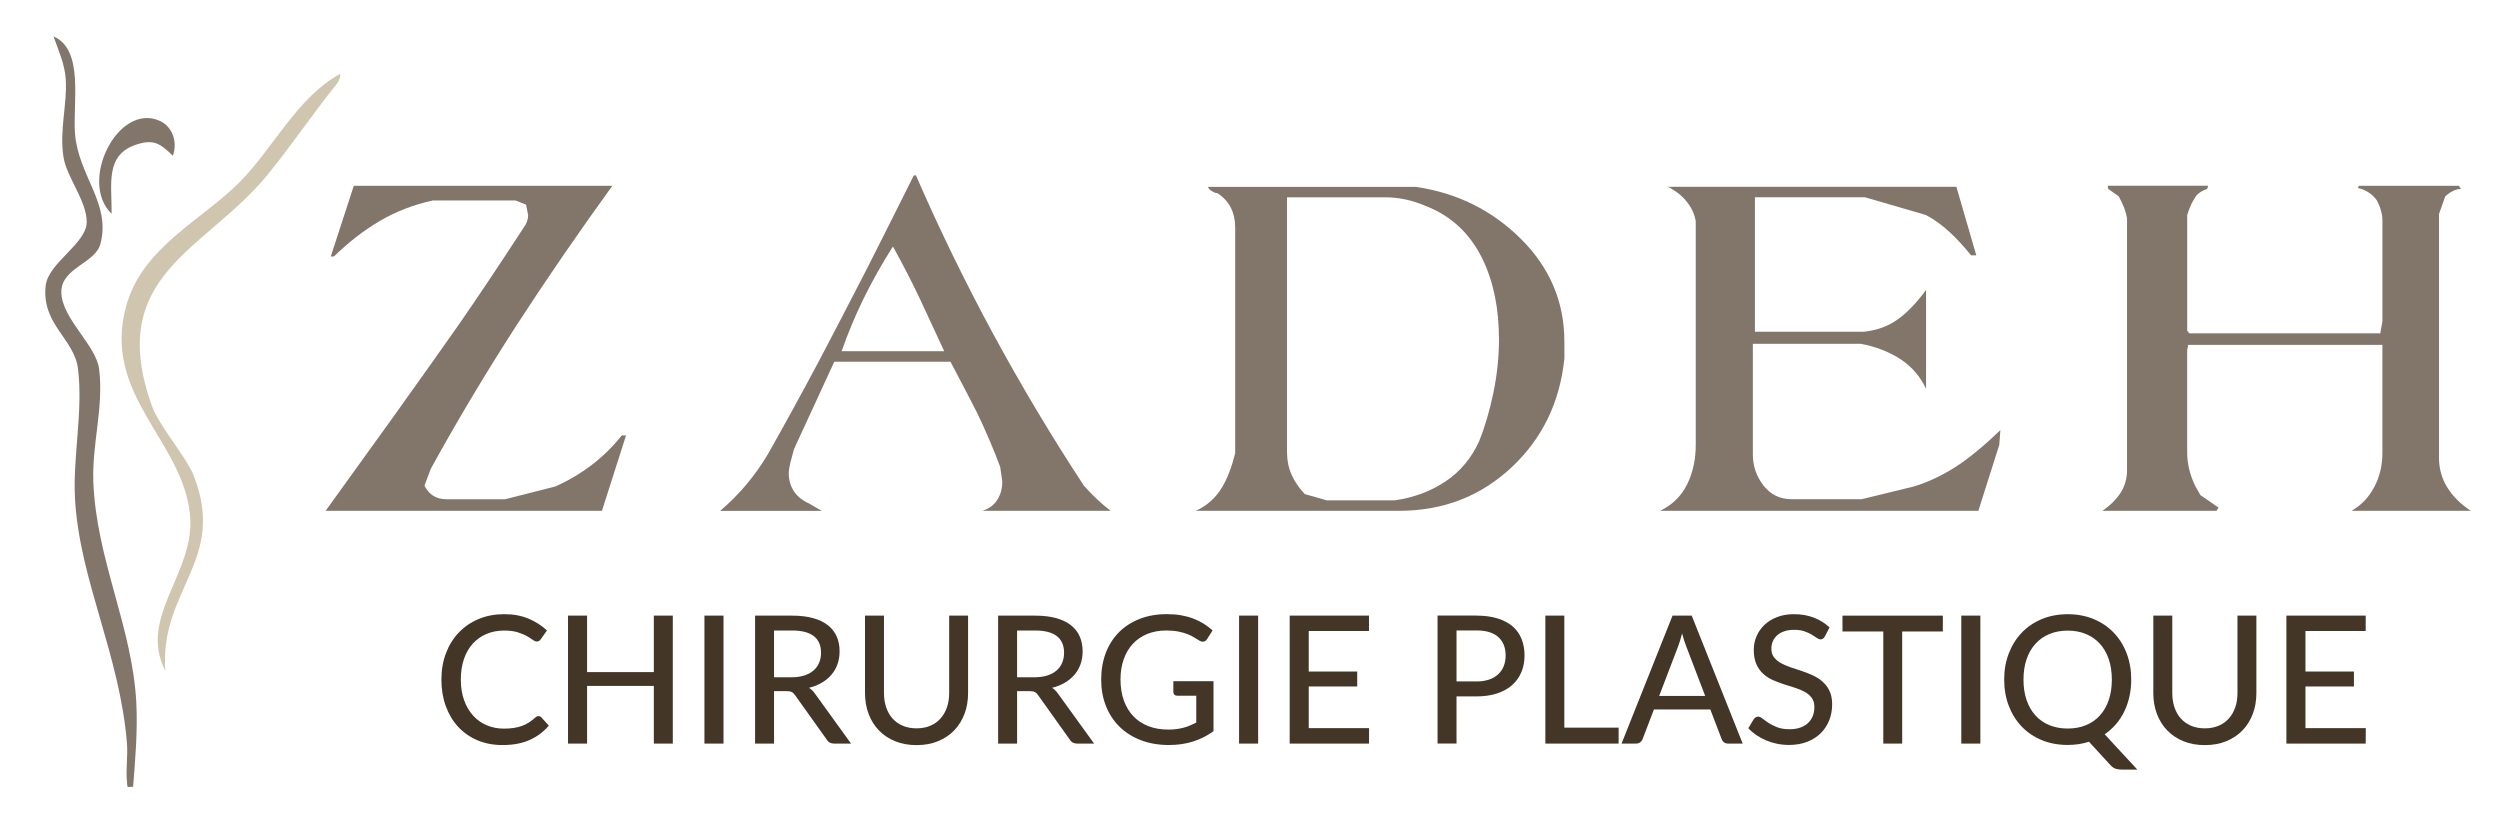 <?xml version="1.0" encoding="UTF-8"?> <svg xmlns="http://www.w3.org/2000/svg" id="Layer_1" version="1.1" viewBox="0 0 785.45 258"><defs><style> .st0 { fill: #443627; } .st1 { isolation: isolate; } .st2 { fill: #d0c6b0; } .st3 { fill: #817669; } </style></defs><g><path class="st3" d="M41.82,247.17c-2.26.15-1.7.35-1.92-1.59-.42-3.66.29-7.98,0-11.8-2.16-27.96-14.96-51.57-16.34-77.17-.71-13.16,2.58-27.33.95-40.71-1.15-9.49-11.53-13.99-10.16-26.16.8-7.14,12.79-13.2,12.89-19.88s-6.34-14.16-7.32-20.63c-1.29-8.53,1.26-16.5.73-24.38-.33-4.85-2.29-9.02-3.84-13.4,9.7,4.1,6,21.12,6.75,30.51,1.08,13.42,11.34,21.86,8,34.65-1.62,6.18-12.32,7.47-12.29,15.17.04,8.25,10.96,16.64,11.88,24.22,1.47,11.94-2.26,23.4-1.83,35.26.89,24.55,12.31,45.76,13.51,69.6.44,8.77-.32,17.6-1.01,26.3h0Z"></path><path class="st2" d="M106.01,26.12c-7.48,9.23-14.35,19.47-21.87,28.69-19.63,24.09-51.17,31.38-36.41,72.74,2.25,6.32,10.84,15.96,13.21,22.08,10.27,26.55-10.8,35.5-9.01,61.1-8.73-16.94,9.58-30.79,7.77-49.02-2.31-23.41-27.66-37.54-20.1-65.41,5.1-18.79,23.93-27.1,35.91-39.31,10.61-10.82,17.83-26.31,31.28-33.74.56.41-.6,2.63-.79,2.86h.01Z"></path><path class="st3" d="M54.32,48.95c-3.96-3.85-6-5.3-11.38-3.56-10.07,3.26-7.76,12.51-7.87,21.78-10.52-10.12,2.07-35.16,15.16-29.18,3.98,1.82,5.63,6.64,4.08,10.97h.01Z"></path></g><g><g class="st1"><g class="st1"><path class="st3" d="M196.68,136.81l-7.56,23.68h-86.82c5.7-7.89,12.77-17.7,21.21-29.43,9.87-13.81,16.83-23.62,20.88-29.43,5.7-8.22,12.33-18.14,19.9-29.76,1.09-1.42,1.64-2.85,1.64-4.28l-.66-3.29-3.29-1.32h-25.98c-6.03,1.32-11.57,3.45-16.61,6.41-5.04,2.96-9.87,6.69-14.47,11.18h-.99l7.23-22.2h81.23c-10.63,14.69-20.61,29.21-29.93,43.57-9.65,14.91-18.69,30.04-27.13,45.38l-1.97,5.26c1.42,2.85,3.73,4.27,6.91,4.27h18.42l15.79-4.01c8.44-3.79,15.4-9.14,20.88-16.05h1.32Z"></path><path class="st3" d="M348.94,160.49h-40.29c2.08-.66,3.64-1.81,4.69-3.45,1.04-1.64,1.56-3.56,1.56-5.75l-.66-4.6c-2.08-5.59-4.5-11.24-7.23-16.94-1.21-2.41-4-7.78-8.39-16.11h-36.5l-12.66,27.46c-.22.77-.55,2-.99,3.7-.44,1.7-.66,2.99-.66,3.86,0,2.08.52,3.95,1.56,5.59,1.04,1.64,2.66,2.96,4.85,3.95l3.95,2.3h-31.9c5.92-5.04,10.91-10.96,14.96-17.76,5.15-9.1,10.41-18.69,15.79-28.78,4.28-8.11,9.32-17.81,15.13-29.1,4.28-8.44,9.26-18.36,14.96-29.76h.66c14.69,33.76,32.28,66.27,52.78,97.51,2.63,2.96,5.43,5.59,8.39,7.89ZM296.65,110.33c-2.52-5.48-5.02-10.85-7.48-16.11-2.47-5.26-5.34-10.85-8.63-16.77-6.91,10.85-12.28,21.81-16.11,32.89h32.23Z"></path><path class="st3" d="M491.5,112.64c-1.43,13.81-6.99,25.24-16.69,34.28-9.7,9.04-21.46,13.57-35.27,13.57h-63.8c3.51-1.64,6.25-4.11,8.22-7.4,1.64-2.74,3.01-6.3,4.11-10.69v-70.87c0-4.82-1.87-8.44-5.59-10.85-.44,0-.93-.16-1.48-.49-.44-.22-.82-.49-1.15-.82l-.33-.66h65.28c12.93,1.87,23.95,7.32,33.05,16.36,9.1,9.04,13.65,19.81,13.65,32.31v5.26ZM470.95,106.7c0-9.71-1.7-18.1-5.1-25.17-3.95-8.17-9.98-13.8-18.09-16.89-4.17-1.77-8.33-2.65-12.5-2.65h-30.91v79.75c0,2.74.46,5.18,1.4,7.32.93,2.14,2.33,4.19,4.19,6.17,2.3.66,4.6,1.32,6.91,1.97h21.38c6.03-.88,11.35-2.87,15.95-5.96,4.6-3.09,8.11-7.28,10.52-12.58,1.86-4.63,3.37-9.77,4.52-15.4,1.15-5.63,1.73-11.15,1.73-16.56Z"></path><path class="st3" d="M628.47,135.16l-.33,4.6-6.58,20.72h-99.97c3.83-1.86,6.66-4.63,8.47-8.3,1.81-3.67,2.71-7.81,2.71-12.42v-70.21c-.33-2.08-1.18-4.03-2.55-5.84-1.37-1.81-3.04-3.26-5.01-4.36-.22-.22-.39-.33-.49-.33-.44-.22-.82-.33-1.15-.33h91.09l6.25,21.54h-1.64c-2.08-2.63-4.3-5.04-6.66-7.24-2.36-2.19-4.85-4-7.48-5.43l-19.24-5.59h-34.53v42.26h34.2c4.17-.44,7.75-1.75,10.77-3.95,3.01-2.19,5.94-5.26,8.8-9.21v31.08c-1.87-3.95-4.58-7.07-8.14-9.37-3.56-2.3-7.7-3.89-12.41-4.77h-33.87v34.69c0,3.73,1.12,7.02,3.37,9.87,2.25,2.85,5.18,4.27,8.8,4.27h22.03l16.44-4.01c5.04-1.56,9.92-3.95,14.63-7.18,3.83-2.67,8-6.18,12.5-10.52Z"></path><path class="st3" d="M776.29,160.49h-37.49c3.07-1.75,5.45-4.25,7.15-7.48,1.7-3.23,2.55-6.77,2.55-10.61v-34.04h-61l-.33,1.64v32.06c0,2.96.58,5.92,1.75,8.88.53,1.32,1.33,2.85,2.39,4.6l5.73,3.95-.65.99h-35.85c2.41-1.64,4.3-3.51,5.67-5.59,1.37-2.08,2.06-4.49,2.06-7.24v-79.09c-.33-2.08-1.21-4.38-2.63-6.91l-3.29-2.3-.16-.99h31.57l-.33.99c-1.32.44-2.41,1.1-3.29,1.97-.66.99-1.1,1.7-1.32,2.14-.55.99-1.1,2.36-1.64,4.11v36.34l.66.82h60.01l.66-3.81v-31.63c0-1.99-.57-4.08-1.72-6.29-1.38-1.99-3.38-3.31-6.01-3.97l.33-.66h31.41l.66.99c-.77,0-1.56.19-2.38.58-.82.38-1.67.96-2.55,1.73-.66,1.87-1.32,3.73-1.97,5.59v76.46c0,3.51.88,6.66,2.63,9.46,1.75,2.79,4.22,5.24,7.4,7.32Z"></path></g></g><g class="st1"><g class="st1"><path class="st0" d="M169.21,225c.34,0,.62.13.87.39l2.35,2.58c-1.64,1.94-3.64,3.44-6.01,4.51-2.36,1.06-5.2,1.6-8.53,1.6-2.91,0-5.55-.5-7.91-1.51-2.36-1.01-4.38-2.42-6.05-4.23-1.67-1.81-2.96-3.98-3.88-6.5-.92-2.52-1.37-5.29-1.37-8.32s.48-5.8,1.44-8.32c.96-2.52,2.31-4.69,4.05-6.5,1.74-1.81,3.81-3.22,6.23-4.23,2.42-1.01,5.09-1.51,8.02-1.51s5.39.47,7.62,1.4c2.22.93,4.15,2.17,5.8,3.72l-1.96,2.77c-.13.21-.29.37-.49.5-.2.13-.45.2-.77.2-.35,0-.77-.18-1.25-.53s-1.1-.75-1.88-1.19c-.77-.44-1.73-.83-2.87-1.19-1.14-.35-2.56-.53-4.26-.53-2,0-3.83.35-5.49,1.05-1.66.7-3.09,1.71-4.3,3.02-1.2,1.32-2.14,2.93-2.8,4.84-.66,1.91-.99,4.07-.99,6.48s.35,4.62,1.04,6.52c.69,1.9,1.64,3.52,2.86,4.84,1.21,1.33,2.64,2.33,4.28,3.02s3.42,1.04,5.32,1.04c1.16,0,2.2-.07,3.12-.21.92-.14,1.77-.35,2.55-.63.77-.28,1.51-.64,2.2-1.08s1.37-.97,2.04-1.58c.15-.13.31-.24.48-.32s.35-.13.53-.13Z"></path><path class="st0" d="M211.38,193.41v40.21h-5.96v-18.12h-20.97v18.12h-5.99v-40.21h5.99v17.75h20.97v-17.75h5.96Z"></path><path class="st0" d="M227.31,233.62h-5.99v-40.21h5.99v40.21Z"></path><path class="st0" d="M267.38,233.62h-5.32c-1.06,0-1.84-.42-2.32-1.26l-9.94-13.94c-.32-.47-.66-.8-1.04-.99-.37-.2-.93-.29-1.68-.29h-3.89v16.49h-5.96v-40.21h11.59c2.59,0,4.83.27,6.71.8s3.43,1.29,4.65,2.27c1.22.98,2.13,2.16,2.72,3.54.59,1.38.88,2.93.88,4.65,0,1.4-.21,2.72-.64,3.95-.43,1.23-1.06,2.34-1.89,3.32-.83.98-1.84,1.82-3.04,2.53-1.19.71-2.55,1.25-4.06,1.62.75.45,1.39,1.07,1.93,1.88l11.31,15.65ZM248.62,212.79c1.53,0,2.88-.19,4.05-.56,1.17-.37,2.14-.9,2.93-1.58.78-.68,1.37-1.49,1.76-2.44.39-.94.59-1.98.59-3.12,0-2.31-.76-4.06-2.28-5.24-1.52-1.18-3.8-1.76-6.85-1.76h-5.63v14.7h5.43Z"></path><path class="st0" d="M287.96,228.83c1.6,0,3.04-.27,4.31-.81,1.27-.54,2.34-1.3,3.22-2.28.88-.98,1.55-2.15,2.02-3.5.47-1.35.7-2.85.7-4.49v-24.33h5.94v24.33c0,2.35-.37,4.53-1.12,6.52-.75,2-1.82,3.72-3.22,5.18s-3.1,2.59-5.1,3.42-4.25,1.23-6.75,1.23-4.75-.41-6.75-1.23c-2-.82-3.7-1.96-5.1-3.42s-2.47-3.18-3.22-5.18c-.75-2-1.12-4.17-1.12-6.52v-24.33h5.96v24.3c0,1.64.23,3.15.69,4.51.46,1.36,1.12,2.53,2,3.51.88.98,1.95,1.74,3.22,2.28,1.27.54,2.71.81,4.31.81Z"></path><path class="st0" d="M343.74,233.62h-5.32c-1.06,0-1.84-.42-2.32-1.26l-9.94-13.94c-.32-.47-.66-.8-1.04-.99-.37-.2-.93-.29-1.68-.29h-3.89v16.49h-5.96v-40.21h11.59c2.59,0,4.83.27,6.71.8s3.43,1.29,4.65,2.27c1.22.98,2.13,2.16,2.72,3.54.59,1.38.88,2.93.88,4.65,0,1.4-.21,2.72-.64,3.95-.43,1.23-1.06,2.34-1.89,3.32-.83.98-1.84,1.82-3.04,2.53-1.19.71-2.55,1.25-4.06,1.62.75.45,1.39,1.07,1.93,1.88l11.31,15.65ZM324.98,212.79c1.53,0,2.88-.19,4.05-.56,1.17-.37,2.14-.9,2.93-1.58.78-.68,1.37-1.49,1.76-2.44.39-.94.59-1.98.59-3.12,0-2.31-.76-4.06-2.28-5.24-1.52-1.18-3.8-1.76-6.85-1.76h-5.63v14.7h5.43Z"></path><path class="st0" d="M381.26,214.05v15.68c-2.03,1.46-4.2,2.54-6.5,3.26-2.3.72-4.8,1.08-7.5,1.08-3.25,0-6.18-.5-8.81-1.51-2.62-1.01-4.86-2.42-6.71-4.23-1.85-1.81-3.27-3.98-4.27-6.5-1-2.52-1.5-5.29-1.5-8.32s.48-5.83,1.44-8.36c.96-2.53,2.34-4.69,4.13-6.5,1.79-1.8,3.96-3.2,6.51-4.2,2.55-1,5.41-1.5,8.58-1.5,1.61,0,3.09.12,4.47.36,1.37.24,2.65.59,3.82,1.04,1.18.45,2.26.98,3.26,1.61,1,.63,1.93,1.33,2.79,2.11l-1.71,2.69c-.26.43-.61.7-1.04.81-.43.11-.9,0-1.4-.31-.49-.28-1.02-.61-1.61-.98-.59-.37-1.29-.72-2.1-1.04-.81-.32-1.76-.59-2.84-.81s-2.36-.34-3.84-.34c-2.2,0-4.19.36-5.96,1.08-1.77.72-3.29,1.75-4.54,3.09-1.25,1.34-2.21,2.96-2.88,4.86-.67,1.89-1.01,4.02-1.01,6.37s.35,4.67,1.06,6.62c.71,1.95,1.71,3.6,3.01,4.96,1.3,1.35,2.87,2.38,4.73,3.09,1.86.71,3.93,1.06,6.23,1.06.9,0,1.73-.05,2.51-.15.77-.1,1.52-.25,2.23-.43s1.4-.42,2.06-.7c.66-.28,1.32-.59,1.97-.92v-8.43h-5.94c-.37,0-.68-.11-.91-.34-.23-.22-.35-.5-.35-.84v-3.39h12.6Z"></path><path class="st0" d="M395.28,233.62h-5.99v-40.21h5.99v40.21Z"></path><path class="st0" d="M430.14,228.78l-.03,4.84h-24.92v-40.21h24.92v4.84h-18.93v12.74h15.23v4.68h-15.23v13.1h18.96Z"></path><path class="st0" d="M463.83,193.41c2.58,0,4.82.3,6.72.9,1.9.6,3.48,1.44,4.73,2.53,1.25,1.09,2.18,2.41,2.79,3.96.61,1.55.91,3.27.91,5.15s-.33,3.62-.98,5.19-1.62,2.94-2.88,4.07c-1.27,1.14-2.85,2.02-4.75,2.65-1.89.63-4.07.94-6.54.94h-6.22v14.81h-5.96v-40.21h12.18ZM463.83,214.1c1.51,0,2.84-.2,3.99-.59,1.15-.39,2.11-.95,2.88-1.67s1.36-1.58,1.75-2.58c.39-1,.59-2.1.59-3.32,0-2.45-.76-4.37-2.28-5.77-1.52-1.4-3.83-2.1-6.93-2.1h-6.22v16.02h6.22Z"></path><path class="st0" d="M508.54,228.61v5.01h-23.02v-40.21h5.96v35.2h17.05Z"></path><path class="st0" d="M547.52,233.62h-4.59c-.52,0-.95-.13-1.29-.39-.34-.26-.58-.6-.73-1.01l-3.56-9.32h-17.72l-3.56,9.32c-.13.36-.37.68-.73.97-.35.29-.78.43-1.29.43h-4.59l16.02-40.21h6.02l16.02,40.21ZM535.73,218.64l-5.96-15.6c-.43-1.06-.86-2.41-1.29-4.03-.21.8-.42,1.55-.63,2.24-.21.69-.42,1.31-.63,1.85l-5.94,15.54h14.45Z"></path><path class="st0" d="M573.33,199.96c-.19.32-.38.55-.59.7-.21.15-.47.22-.78.22-.34,0-.72-.15-1.15-.46-.43-.31-.97-.65-1.61-1.04-.64-.38-1.41-.73-2.31-1.04-.9-.31-1.97-.46-3.22-.46-1.18,0-2.21.15-3.09.46-.89.31-1.63.73-2.23,1.26-.6.53-1.05,1.16-1.36,1.88s-.46,1.5-.46,2.34c0,1.08.28,1.98.83,2.69.55.71,1.27,1.32,2.17,1.82s1.91.94,3.05,1.32,2.31.76,3.5,1.16,2.36.86,3.5,1.39,2.16,1.18,3.05,1.97c.9.79,1.62,1.76,2.17,2.91.55,1.15.83,2.55.83,4.21,0,1.77-.3,3.44-.91,4.98-.61,1.55-1.49,2.9-2.65,4.06-1.16,1.16-2.58,2.07-4.27,2.73s-3.61.99-5.75.99c-1.29,0-2.54-.13-3.75-.38s-2.36-.61-3.44-1.06c-1.08-.46-2.1-1.01-3.04-1.65-.94-.64-1.79-1.37-2.53-2.17l1.71-2.86c.17-.22.37-.41.6-.56.23-.15.5-.22.8-.22.39,0,.84.21,1.36.62.51.41,1.15.86,1.9,1.36.76.5,1.66.95,2.72,1.36,1.05.41,2.34.62,3.85.62,1.23,0,2.33-.16,3.3-.49.97-.33,1.79-.79,2.45-1.4.66-.61,1.17-1.34,1.53-2.2s.53-1.81.53-2.86c0-1.18-.27-2.14-.81-2.88-.54-.75-1.26-1.37-2.16-1.88-.9-.5-1.91-.93-3.05-1.29-1.14-.35-2.31-.72-3.5-1.11-1.2-.38-2.36-.83-3.5-1.33-1.14-.5-2.16-1.16-3.05-1.97-.9-.81-1.62-1.83-2.16-3.05s-.81-2.73-.81-4.52c0-1.44.28-2.83.84-4.17.56-1.34,1.38-2.53,2.45-3.57,1.07-1.04,2.39-1.87,3.96-2.49s3.36-.94,5.38-.94c2.26,0,4.34.36,6.23,1.08,1.89.72,3.54,1.75,4.94,3.09l-1.46,2.83Z"></path><path class="st0" d="M610.4,198.4h-12.77v35.22h-5.94v-35.22h-12.82v-4.98h31.53v4.98Z"></path><path class="st0" d="M622.19,233.62h-5.99v-40.21h5.99v40.21Z"></path><path class="st0" d="M671.53,241.8h-4.93c-.73,0-1.37-.1-1.93-.29s-1.08-.56-1.57-1.08l-6.78-7.39c-2.05.67-4.28,1.01-6.69,1.01-2.97,0-5.68-.5-8.13-1.51-2.46-1.01-4.55-2.42-6.3-4.24-1.75-1.82-3.1-3.99-4.07-6.5-.97-2.51-1.46-5.27-1.46-8.27s.49-5.74,1.46-8.26c.97-2.52,2.33-4.69,4.07-6.51,1.75-1.82,3.85-3.24,6.3-4.26,2.45-1.02,5.17-1.53,8.13-1.53s5.7.51,8.15,1.53,4.55,2.44,6.3,4.26c1.75,1.82,3.11,3.99,4.07,6.51.96,2.52,1.44,5.27,1.44,8.26,0,1.87-.19,3.64-.57,5.33s-.93,3.26-1.64,4.72-1.58,2.78-2.62,3.98c-1.04,1.2-2.21,2.24-3.51,3.14l10.28,11.12ZM635.74,213.52c0,2.41.33,4.56.98,6.45.65,1.9,1.59,3.5,2.8,4.83,1.21,1.33,2.67,2.34,4.38,3.04,1.71.7,3.62,1.05,5.73,1.05s4.02-.35,5.73-1.05c1.71-.7,3.16-1.71,4.37-3.04,1.2-1.33,2.13-2.93,2.79-4.83.65-1.89.98-4.05.98-6.45s-.33-4.54-.98-6.44-1.58-3.52-2.79-4.84c-1.21-1.33-2.66-2.34-4.37-3.05-1.71-.71-3.62-1.06-5.73-1.06s-4.02.35-5.73,1.06c-1.71.71-3.17,1.73-4.38,3.05-1.21,1.33-2.15,2.94-2.8,4.84-.65,1.9-.98,4.05-.98,6.44Z"></path><path class="st0" d="M692.72,228.83c1.6,0,3.04-.27,4.31-.81,1.27-.54,2.34-1.3,3.22-2.28.88-.98,1.55-2.15,2.02-3.5s.7-2.85.7-4.49v-24.33h5.94v24.33c0,2.35-.37,4.53-1.12,6.52-.75,2-1.82,3.72-3.22,5.18s-3.1,2.59-5.1,3.42c-2,.82-4.25,1.23-6.75,1.23s-4.75-.41-6.75-1.23c-2-.82-3.7-1.96-5.1-3.42-1.4-1.46-2.47-3.18-3.22-5.18-.75-2-1.12-4.17-1.12-6.52v-24.33h5.96v24.3c0,1.64.23,3.15.69,4.51.46,1.36,1.12,2.53,2,3.51.88.98,1.95,1.74,3.22,2.28,1.27.54,2.71.81,4.31.81Z"></path><path class="st0" d="M743.29,228.78l-.03,4.84h-24.92v-40.21h24.92v4.84h-18.93v12.74h15.23v4.68h-15.23v13.1h18.96Z"></path></g></g></g></svg> 